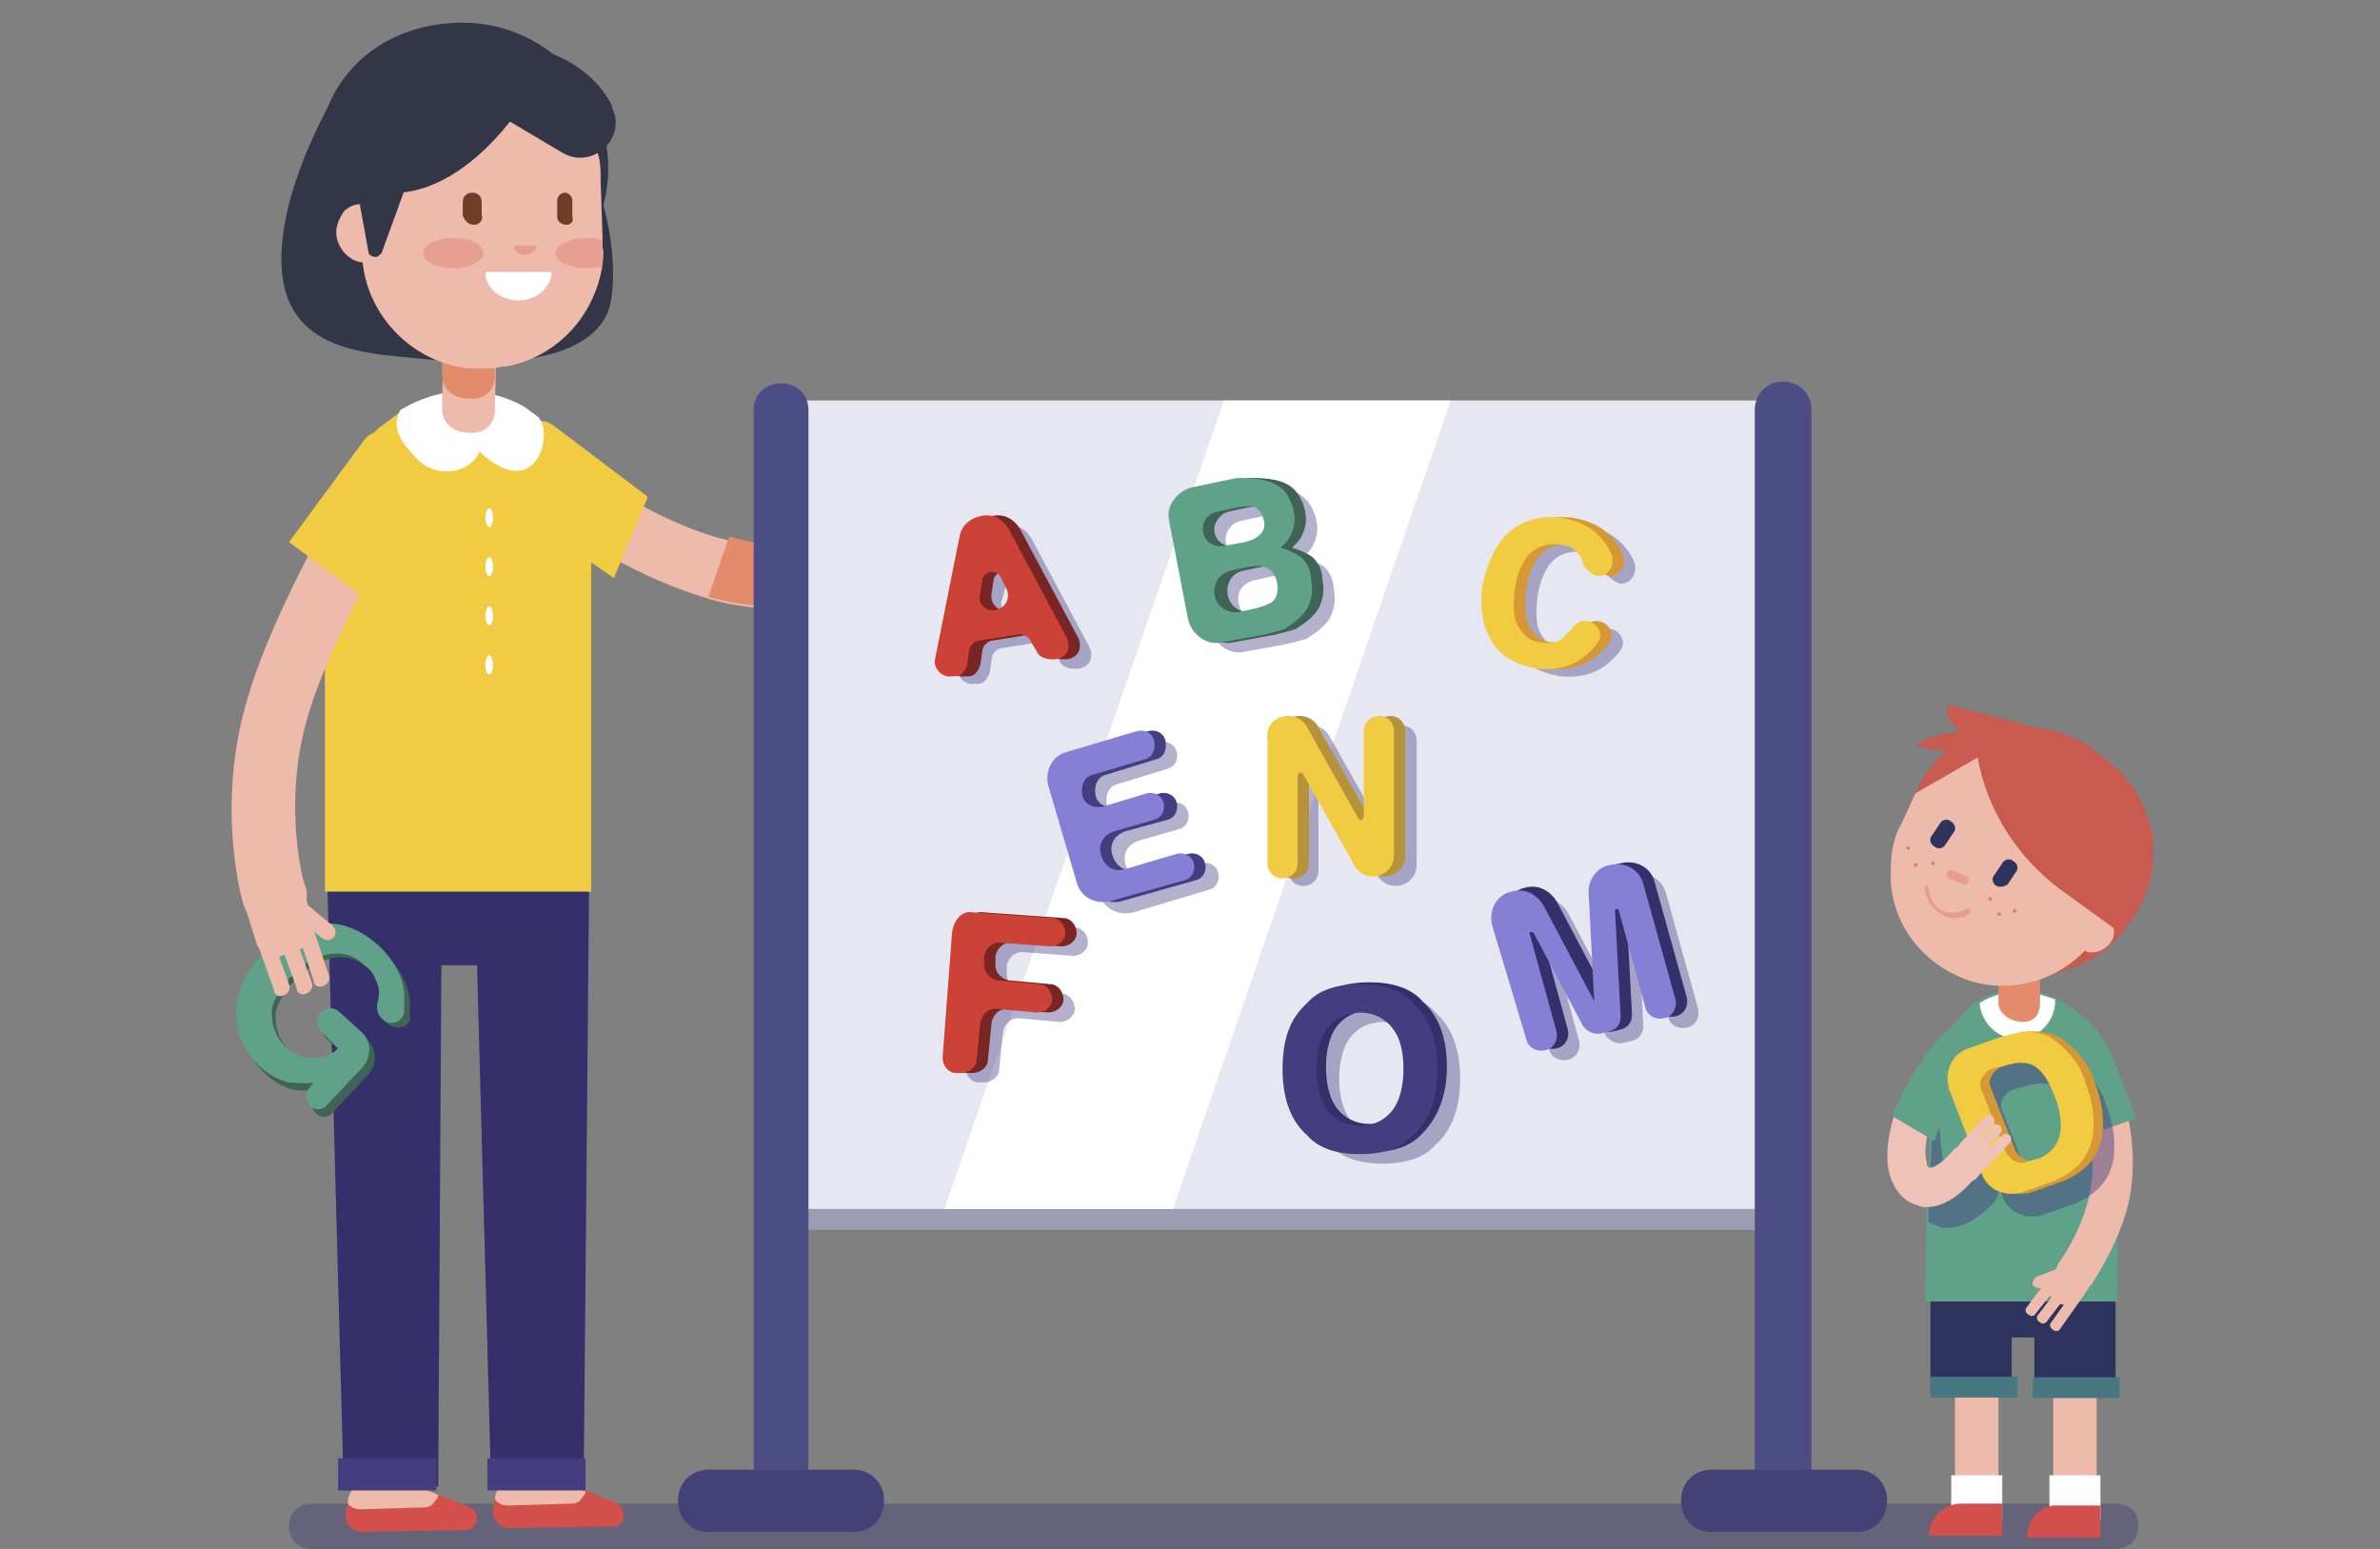 <?xml version="1.0" encoding="utf-8"?>
<!-- Generator: Adobe Illustrator 21.0.0, SVG Export Plug-In . SVG Version: 6.00 Build 0)  -->
<svg version="1.1" id="Слой_1" xmlns="http://www.w3.org/2000/svg" xmlns:xlink="http://www.w3.org/1999/xlink" x="0px" y="0px"
	 width="126px" height="82px" viewBox="0 0 126 82" style="enable-background:new 0 0 126 82;" xml:space="preserve">
<rect x="0" y="0" width="126" height="82" fill="#808080" stroke="none"/>
<style type="text/css">
	.st0{opacity:0.39;fill:#3B386E;}
	.st1{fill:#EDBAAB;}
	.st2{fill:#2E335E;}
	.st3{fill:#60A18A;}
	.st4{opacity:0.47;}
	.st5{fill:#443D7F;}
	.st6{fill:#477882;}
	.st7{fill:#FFFFFF;}
	.st8{fill:#D24F4C;}
	.st9{fill:#E38B6A;}
	.st10{fill:#EFC2B8;}
	.st11{fill:#C85A50;}
	.st12{opacity:0.66;fill:#E38E80;}
	.st13{fill:#E38E80;}
	.st14{opacity:0.7;}
	.st15{fill:#DC6553;}
	.st16{fill:#F1CB42;}
	.st17{fill:#333646;}
	.st18{fill:#D59834;}
	.st19{fill:#352F6C;}
	.st20{fill:#3F6357;}
	.st21{fill:#6C3E23;}
	.st22{opacity:0.6;fill:#E38E80;}
	.st23{fill:#9C9CB2;}
	.st24{fill:#E7E7F2;}
	.st25{opacity:0.4;}
	.st26{fill:#4D4D85;}
	.st27{fill:#444177;}
	.st28{fill:#782523;}
	.st29{fill:#CC4237;}
	.st30{fill:#867FD6;}
	.st31{fill:#B4933B;}
</style>
<g>
	<g>
		<path class="st0" d="M112,79.6H16.5c-0.7,0-1.2,0.5-1.2,1.2v0c0,0.7,0.5,1.2,1.2,1.2H112c0.7,0,1.2-0.5,1.2-1.2v0
			C113.3,80.1,112.7,79.6,112,79.6z"/>
		<g>
			<rect x="103.5" y="67.5" class="st1" width="2.3" height="11.8"/>
			<rect x="108.7" y="67.8" class="st1" width="2.3" height="11.8"/>
			<rect x="107.7" y="68.8" class="st2" width="4.3" height="5"/>
			<rect x="102.2" y="68.8" class="st2" width="4.3" height="5"/>
			<rect x="102.8" y="68.8" class="st2" width="9.1" height="2"/>
			<path class="st3" d="M112.1,57.5v11.4h-10.2l0.1-4.1l0-1l0.1-2l0.1-1.8l0-0.6l0-1.3c0-1.4,0.5-2.8,1.3-3.9
				c0.1-0.2,0.3-0.3,0.4-0.5c0.2-0.2,0.4-0.4,0.6-0.6c0.1,0,0.1-0.1,0.2-0.1c0.6-0.4,1.4-0.6,2.1-0.6c0.7,0,1.3,0.1,1.9,0.4
				c0.1,0,0.2,0.1,0.2,0.1c0.4,0.2,0.7,0.4,1,0.6c0.1,0.1,0.3,0.2,0.4,0.4c0,0,0.1,0.1,0.2,0.1C111.5,55,112.1,56.2,112.1,57.5z"/>
			<g class="st4">
				<path class="st5" d="M105.6,63.6c-0.8,0.9-1.7,1.4-2.5,1.4c-0.2,0-0.3,0-0.5-0.1c-0.1,0-0.3-0.1-0.5-0.2l0-1l0.1-2l0.1-1.8
					l0-0.6c0.1,0-0.5-0.7-0.3-0.6c0.5,0.2,0.9,0.2,0.7,0.7c-0.1,0.3,0.2,2.5,0.4,3.3c0,0.2,0.1,0.3,0.1,0.3c0.2,0.1,0.8-0.3,1.2-0.8
					c0.3-0.4,0.7-0.4,1.2-0.1C105.9,62.6,105.9,63.2,105.6,63.6z"/>
			</g>
			
				<rect x="107.6" y="73" transform="matrix(-1 -1.224647e-16 1.224647e-16 -1 219.815 147.011)" class="st6" width="4.6" height="1.1"/>
			
				<rect x="102.2" y="72.9" transform="matrix(-1 -1.224647e-16 1.224647e-16 -1 209.013 146.884)" class="st6" width="4.6" height="1.1"/>
			<path class="st7" d="M104.8,53.1c0.1,1.1,1,1.9,2,1.9c1.1,0,2-0.9,2-2c0,0,0-0.1,0-0.1c-0.6-0.2-1.2-0.4-1.9-0.4
				C106.2,52.5,105.4,52.7,104.8,53.1z"/>
			<g>
				<g>
					<path class="st7" d="M106,78.1c0,0.4,0,2.4,0,2.4h-2.7v-2.4H106z"/>
				</g>
				<path class="st8" d="M102.1,81.3h3.9v-1.7h-2.2C102.9,79.6,102.1,80.4,102.1,81.3L102.1,81.3z"/>
			</g>
			<g>
				<g>
					<path class="st7" d="M111.2,78.1c0,0.4,0,2.4,0,2.4h-2.7v-2.4H111.2z"/>
				</g>
				<path class="st8" d="M107.3,81.4h3.9v-1.7h-2.2C108.1,79.6,107.3,80.4,107.3,81.4L107.3,81.4z"/>
			</g>
			<path class="st9" d="M108,50.6v2.5c0,0.6-0.3,1-0.9,1h0c-0.6,0-1.3-0.4-1.3-1v-2.5H108z"/>
			<g>
				<path class="st10" d="M102,63.9c-0.2,0-0.3,0-0.5-0.1c-0.4-0.1-1.2-0.5-1.5-1.8c-0.3-1.4,0.3-2.9,0.3-3.1
					c0.2-0.5,0.7-0.8,1.3-0.6c0.5,0.2,0.8,0.7,0.6,1.2c-0.1,0.3-0.4,1.3-0.2,2c0,0.2,0.1,0.3,0.1,0.3c0.2,0.1,0.8-0.3,1.2-0.8
					c0.3-0.4,0.7-0.4,1.2-0.1c0.4,0.3,0.5,1,0.1,1.4C103.7,63.4,102.8,63.9,102,63.9z"/>
			</g>
			<path class="st3" d="M103.3,57.8c0,0.2-0.9,2.6-0.9,2.6l-2.2-1.3c0,0,1.5-4.2,4.4-5.6C105.5,53,103.3,57.8,103.3,57.8z"/>
			<g>
				<path class="st11" d="M103.9,50.3l-0.6-0.5c-2.7-2.1-3.2-5.9-1.1-8.6l0.2-0.3c2.1-2.7,5.9-3.2,8.6-1.1l0.6,0.5
					c2.7,2.1,3.2,5.9,1.1,8.6l-0.2,0.3C110.4,51.9,106.6,52.4,103.9,50.3z"/>
				<path class="st1" d="M101.4,42c0,0-0.8,1.8-0.9,1.9c-0.3,0.7-0.4,1.4-0.4,2.2c-0.1,2.2,1.1,4.3,3.2,5.4l0.2,0.1
					c2.8,1.4,6.4,0.2,7.8-2.6l0.8-1.6c1.4-2.8,0.1-6.1-2.8-7.5l-0.2-0.1C106.3,38.3,102.8,39.2,101.4,42z"/>
				<path class="st12" d="M103.5,48.6c-0.2,0-0.5,0-0.7-0.2c-0.6-0.3-0.9-1-0.9-1.4c0-0.1,0.1-0.1,0.1-0.1c0,0,0,0,0,0
					c0.1,0,0.1,0.1,0.1,0.1c0,0.4,0.2,0.9,0.7,1.2c0.5,0.2,1,0.1,1.3-0.1c0.1,0,0.1,0,0.2,0c0,0.1,0,0.1,0,0.2
					C104.2,48.5,103.9,48.6,103.5,48.6z"/>
				<circle class="st13" cx="107.1" cy="47.2" r="0"/>
				<path class="st12" d="M103.2,46.5l0.7,0.3c0.1,0.1,0.3,0,0.3-0.1l0,0c0.1-0.1,0-0.3-0.1-0.3l-0.7-0.3c-0.1-0.1-0.3,0-0.3,0.1
					l0,0C103,46.3,103.1,46.5,103.2,46.5z"/>
				<path class="st11" d="M107,42.6l2.4,1.7c1.1,0.8,1.8,2.5,1.1,4l-0.1,2.4c0,0,1.6-0.9,2.6-3.2c1-2.4,0.2-8.4-6.8-8.6L107,42.6z"
					/>
				<path class="st1" d="M109.8,48.8c-0.3,0.5,0,1.2,0.5,1.5l0,0c0.5,0.3,1.2,0,1.5-0.5l0,0c0.3-0.5,0-1.2-0.5-1.5l0,0
					C110.7,48,110.1,48.2,109.8,48.8L109.8,48.8z"/>
				<path class="st2" d="M102.4,44.8L102.4,44.8c-0.2-0.1-0.3-0.4-0.1-0.6l0.4-0.6c0.1-0.2,0.4-0.3,0.6-0.1l0,0
					c0.2,0.1,0.3,0.4,0.1,0.6l-0.4,0.6C102.9,44.9,102.6,45,102.4,44.8z"/>
				<path class="st2" d="M105.7,46.9L105.7,46.9c-0.2-0.1-0.3-0.4-0.1-0.6l0.4-0.6c0.1-0.2,0.4-0.3,0.6-0.1l0,0
					c0.2,0.1,0.3,0.4,0.1,0.6l-0.4,0.6C106.2,46.9,105.9,47,105.7,46.9z"/>
				<g class="st14">
					
						<ellipse transform="matrix(0.933 -0.359 0.359 0.933 -10.335 41.256)" class="st15" cx="105.9" cy="48.4" rx="0.1" ry="0.1"/>
					
						<ellipse transform="matrix(0.933 -0.359 0.359 0.933 -10.192 41.559)" class="st15" cx="106.7" cy="48.2" rx="0.1" ry="0.1"/>
					
						<ellipse transform="matrix(0.933 -0.359 0.359 0.933 -10.063 41.018)" class="st15" cx="105.4" cy="47.6" rx="0.1" ry="0.1"/>
				</g>
				<g class="st14">
					
						<ellipse transform="matrix(0.968 -0.252 0.252 0.968 -8.269 27.014)" class="st15" cx="101.4" cy="45.8" rx="0.1" ry="0.1"/>
					
						<ellipse transform="matrix(0.968 -0.252 0.252 0.968 -8.206 27.239)" class="st15" cx="102.3" cy="45.7" rx="0.1" ry="0.1"/>
					
						<ellipse transform="matrix(0.968 -0.252 0.252 0.968 -8.055 26.884)" class="st15" cx="101" cy="44.9" rx="0.1" ry="0.1"/>
				</g>
			</g>
			<path class="st11" d="M104.7,40.1L104.7,40.1c0.5,2.8,2.1,5.3,4.4,7l2.9,2.1c0,0,1.3-2.9,0-6.3C111.3,41.1,109.5,37.2,104.7,40.1
				z"/>
			<path class="st11" d="M108.9,38.8l-5.8-1.5c0,0-0.3,1.1,1.4,1.8C106.2,39.7,108.9,38.8,108.9,38.8z"/>
			<path class="st11" d="M104.7,40.1l-3.3,1.9c0,0,1-2.6,3.4-3.1c2.4-0.5,3.6-0.2,3.6-0.2L104.7,40.1z"/>
			<path class="st11" d="M105,40.1l-3.6-0.6c0,0,0.8-0.9,3.5-0.8"/>
			<g>
				<g>
					<path class="st1" d="M108.9,67.1l-0.3,0.4c-0.3,0.4-0.2,1.1,0.2,1.4l0,0c0.4,0.3,1.1,0.2,1.4-0.2l0.3-0.4
						c0.3-0.4,0.2-1.1-0.2-1.4l0,0C109.9,66.5,109.2,66.6,108.9,67.1z"/>
					<path class="st1" d="M109.8,68.3l-1.2,1.7c-0.1,0.1-0.1,0.3,0.1,0.4l0,0c0.1,0.1,0.3,0.1,0.4-0.1l1.2-1.7
						c0.1-0.1,0.1-0.3-0.1-0.4l0,0C110.1,68.1,109.9,68.2,109.8,68.3z"/>
					<path class="st1" d="M108.9,68.3l-1,1.3c-0.1,0.1-0.1,0.3,0.1,0.4l0,0c0.1,0.1,0.3,0.1,0.4-0.1l1-1.3c0.1-0.1,0.1-0.3-0.1-0.4
						l0,0C109.1,68.2,109,68.2,108.9,68.3z"/>
					<path class="st1" d="M108.5,67.6l-1.2,1.6c-0.1,0.1-0.1,0.3,0.1,0.4l0,0c0.1,0.1,0.3,0.1,0.4-0.1L109,68
						c0.1-0.1,0.1-0.3-0.1-0.4v0C108.8,67.5,108.6,67.5,108.5,67.6z"/>
					<path class="st1" d="M109.6,66.9l-1.8,0.7c-0.1,0.1-0.2,0.2-0.2,0.4l0,0c0.1,0.1,0.2,0.2,0.4,0.2l1.8-0.7
						c0.1-0.1,0.2-0.2,0.2-0.4l0,0C109.9,66.9,109.7,66.9,109.6,66.9z"/>
				</g>
				<path class="st1" d="M109.9,68.4c-0.2,0-0.4-0.1-0.6-0.2c-0.5-0.3-0.6-1-0.2-1.5c0,0,1.3-1.8,1.6-3.9c0.4-2.7-0.7-5.2-0.7-5.2
					c-0.2-0.5,0-1.1,0.5-1.4c0.5-0.2,1.1,0,1.4,0.5c0.1,0.1,1.4,3.1,0.9,6.4c-0.4,2.5-2,4.7-2,4.8C110.6,68.2,110.2,68.4,109.9,68.4
					z"/>
				<path class="st3" d="M113.1,59.2l-2.9,1l-1-2.8c-0.3-0.8,0.2-1.7,0.9-1.9l0,0c0.8-0.3,0.3-2.3,1.9,0.9L113.1,59.2z"/>
			</g>
			<g>
				<g>
					<path class="st1" d="M46.7,28.4l1.7-0.6c0.5-0.2,1.1,0.1,1.3,0.7l0.4,1.1c0.2,0.6-0.1,1.2-0.6,1.4l-1.7,0.6
						c-0.5,0.2-1.1-0.1-1.3-0.7L46,29.8C45.8,29.2,46.1,28.6,46.7,28.4z"/>
					<path class="st1" d="M48.5,30.3l3-1.1c0.2-0.1,0.5,0,0.5,0.3l0,0c0.1,0.2,0,0.5-0.3,0.6l-3,1.1c-0.2,0.1-0.5,0-0.5-0.3v0
						C48.2,30.7,48.3,30.4,48.5,30.3z"/>
					<path class="st1" d="M49.1,28.8l2.4-0.9c0.2-0.1,0.5,0,0.5,0.3l0,0c0.1,0.2,0,0.5-0.3,0.6l-2.4,0.9c-0.2,0.1-0.5,0-0.5-0.3l0,0
						C48.7,29.1,48.8,28.9,49.1,28.8z"/>
					<path class="st1" d="M48.2,27.9l2.9-1.1c0.2-0.1,0.5,0,0.5,0.3l0,0c0.1,0.2,0,0.5-0.3,0.6l-2.9,1.1c-0.2,0.1-0.5,0-0.5-0.3l0,0
						C47.9,28.3,48,28,48.2,27.9z"/>
					<path class="st1" d="M46.6,29.2l2-2.5c0.2-0.2,0.4-0.2,0.6-0.1l0,0c0.2,0.2,0.2,0.5,0,0.6l-2,2.5c-0.2,0.2-0.4,0.2-0.6,0.1l0,0
						C46.5,29.7,46.5,29.4,46.6,29.2z"/>
				</g>
				<g>
					<path class="st1" d="M47.5,31.6c-0.1,0-2.2,0.7-5.1,0.7c-0.3,0-0.7,0-1,0c-1.2-0.1-2.5-0.2-3.9-0.6c-0.2-0.1-0.4-0.1-0.6-0.2
						c-4.7-1.5-9-4.9-9.2-5c-0.7-0.6-0.8-1.6-0.3-2.3c0.6-0.7,1.6-0.8,2.3-0.3c0,0,1,0.8,2.5,1.8c1.5,1,3.6,2.1,5.6,2.7
						c0.2,0.1,0.5,0.1,0.7,0.2c0.9,0.2,1.9,0.4,2.7,0.4c2.9,0.2,5.2-0.5,5.2-0.5c0.9-0.3,1.8,0.2,2.1,1.1
						C48.9,30.4,48.4,31.3,47.5,31.6z"/>
				</g>
				<path class="st16" d="M32.5,30.6l1.8-4.3l-4.9-3.7c-1-0.8-1.3,0.1-2.1,1.2v0c-0.8,1.1-0.6,2.7,0.4,3.5L32.5,30.6z"/>
				<path class="st9" d="M41.4,28.9v3.3c-1.2-0.1-2.5-0.2-3.9-0.6l1.1-3.2C39.6,28.7,40.5,28.8,41.4,28.9z"/>
			</g>
			<path class="st17" d="M18.2,4.2c0,0-3.4,5.3-3.3,9.7c0.1,4.8,4.6,4.8,7.5,5.1c2.9,0.3,8.3,0.5,9.7-2.3
				C33.5,13.9,31.2-0.8,18.2,4.2z"/>
			<polygon class="st1" points="21.8,79.2 19.1,79.2 18.3,52.2 23.3,52.4 			"/>
			<g>
				<g>
					<g class="st4">
						<path class="st5" d="M108.2,55.8c0.6,0,1.2,0.1,1.7,0.5c0.4,0.3,0.7,0.6,1,1c0.3,0.4,0.5,0.8,0.6,1.2c0.4,1,0.5,1.9,0.4,2.8
							c-0.2,1.2-0.9,1.9-2,2.4l-1.7,0.6c-0.9,0.3-1.9-0.1-2.2-1l-1.7-4.4c-0.3-0.9,0.1-1.9,1-2.2l1.7-0.6
							C107.4,55.9,107.8,55.8,108.2,55.8z M106,58.8l1.3,3.3c0.2,0.4,0.7,0.7,1.1,0.5l0.7-0.2c0.7-0.3,1.1-0.9,1.1-1.7
							c0-0.5-0.1-1-0.3-1.5c-0.3-0.8-0.6-1.3-1-1.6c-0.4-0.3-1-0.3-1.7-0.1l-0.7,0.2C106.1,57.9,105.8,58.4,106,58.8z"/>
					</g>
					<g>
						<path class="st18" d="M107.6,54.6c0.6,0,1.2,0.1,1.7,0.5c0.4,0.3,0.7,0.6,1,1c0.3,0.4,0.5,0.8,0.6,1.2c0.4,1,0.5,1.9,0.4,2.8
							c-0.2,1.2-0.9,1.9-2,2.4l-1.7,0.6c-0.9,0.3-1.9-0.1-2.2-1l-1.7-4.4c-0.3-0.9,0.1-1.9,1-2.2l1.7-0.6
							C106.8,54.7,107.2,54.6,107.6,54.6z M105.4,57.6l1.3,3.3c0.2,0.4,0.7,0.7,1.1,0.5l0.7-0.2c0.7-0.3,1.1-0.9,1.1-1.7
							c0-0.5-0.1-1-0.3-1.5c-0.3-0.8-0.6-1.3-1-1.6c-0.4-0.3-1-0.3-1.7-0.1l-0.7,0.2C105.5,56.7,105.2,57.2,105.4,57.6z"/>
					</g>
					<g>
						<path class="st16" d="M107.1,54.6c0.6,0,1.2,0.1,1.7,0.5c0.4,0.3,0.7,0.6,1,1c0.3,0.4,0.5,0.8,0.6,1.2c0.4,1,0.5,1.9,0.4,2.8
							c-0.2,1.2-0.9,1.9-2,2.4l-1.7,0.6c-0.9,0.3-1.9-0.1-2.2-1l-1.7-4.4c-0.3-0.9,0.1-1.9,1-2.2l1.7-0.6
							C106.3,54.8,106.7,54.7,107.1,54.6z M104.9,57.7l1.3,3.3c0.2,0.4,0.7,0.7,1.1,0.5l0.7-0.2c0.7-0.3,1.1-0.9,1.1-1.7
							c0-0.5-0.1-1-0.3-1.5c-0.3-0.8-0.6-1.3-1-1.6c-0.4-0.3-1-0.3-1.7-0.1l-0.7,0.2C105,56.8,104.7,57.3,104.9,57.7z"/>
					</g>
				</g>
				<g>
					<path class="st10" d="M104.7,62.3l0.7-0.8c0.2-0.2,0.2-0.6,0-0.8l-0.5-0.4c-0.2-0.2-0.6-0.2-0.9,0l-0.7,0.8
						c-0.2,0.2-0.2,0.6,0,0.8l0.5,0.4C104.1,62.6,104.5,62.6,104.7,62.3z"/>
					<path class="st10" d="M104.2,60.9l1.3-1.4c0.1-0.1,0.1-0.3,0-0.4l0,0c-0.1-0.1-0.3-0.1-0.4,0l-1.3,1.4c-0.1,0.1-0.1,0.3,0,0.4
						l0,0C103.9,61,104.1,61,104.2,60.9z"/>
					<path class="st10" d="M104.9,61.1l1-1.1c0.1-0.1,0.1-0.3,0-0.4l0,0c-0.1-0.1-0.3-0.1-0.4,0l-1,1.1c-0.1,0.1-0.1,0.3,0,0.4l0,0
						C104.7,61.2,104.8,61.2,104.9,61.1z"/>
					<path class="st10" d="M105.2,61.8l1.2-1.3c0.1-0.1,0.1-0.3,0-0.4l0,0c-0.1-0.1-0.3-0.1-0.4,0l-1.2,1.3c-0.1,0.1-0.1,0.3,0,0.4
						l0,0C104.9,61.9,105.1,61.9,105.2,61.8z"/>
				</g>
			</g>
			<polygon class="st1" points="29.6,79 26.9,79 26.1,52 31.1,52.2 			"/>
			<g>
				<path class="st1" d="M27.6,77.9c-0.7,0.1-1.3,0.7-1.4,1.4l0.2,0.6c-0.1,0.6,0.6,0.6,1.2,0.6l3.8-0.4c0.6,0,0.5-0.7,0-1L28.4,78
					C28.2,77.9,27.9,77.9,27.6,77.9L27.6,77.9z"/>
				<path class="st8" d="M32.5,80.8L27,80.9c-0.6,0-1-0.5-0.9-1.1l0.1-0.4c0.2,0.2,0.4,0.3,0.7,0.3l3.3-0.1c0.3,0,0.5-0.1,0.6-0.3
					c0.1-0.1,0.2-0.2,0.2-0.4l1.7,0.7C33.2,80,33.1,80.8,32.5,80.8z"/>
			</g>
			<g>
				<path class="st1" d="M19.8,78.1c-0.7,0.1-1.3,0.7-1.4,1.4l0.2,0.6c-0.1,0.6,0.6,0.6,1.2,0.6l3.8-0.4c0.6,0,0.5-0.7,0-1l-2.9-1.2
					C20.4,78.1,20.1,78.1,19.8,78.1L19.8,78.1z"/>
				<path class="st8" d="M24.7,81l-5.5,0.1c-0.6,0-1-0.5-0.9-1.1l0.1-0.4c0.2,0.2,0.4,0.3,0.7,0.3l3.3-0.1c0.3,0,0.5-0.1,0.6-0.3
					c0.1-0.1,0.2-0.2,0.2-0.4l1.7,0.7C25.5,80.1,25.3,80.9,24.7,81z"/>
			</g>
			<g>
				<polygon class="st19" points="23.2,78.7 18.2,78.9 17.3,45.7 23.4,45.7 				"/>
				<polygon class="st19" points="30.9,78.5 26,78.6 25.1,45.4 31.2,45.4 				"/>
				<rect x="17.6" y="44.6" class="st19" width="13" height="6.5"/>
				<rect x="17.9" y="77.2" class="st5" width="5.2" height="1.7"/>
				<rect x="25.8" y="77.2" class="st5" width="5.2" height="1.7"/>
			</g>
			<g>
				<g>
					<path class="st20" d="M20.4,54.1c-0.2-0.2-0.3-0.5-0.2-0.9c0.1-0.4,0.1-0.7-0.1-1.1c-0.1-0.3-0.3-0.6-0.6-0.8
						c-0.5-0.5-1.1-0.7-1.8-0.6c-0.7,0.1-1.4,0.5-2.1,1.2c-0.7,0.8-1.1,1.5-1,2.1c0,0.6,0.3,1.2,0.7,1.6c0.4,0.4,0.9,0.6,1.4,0.6
						c0.5,0,1-0.1,1.4-0.5L17.3,55c-0.3-0.3-0.3-0.7,0-1l0,0c0.3-0.3,0.7-0.3,1,0l1.1,1c0.6,0.5,0.6,1.4,0,2l-1.8,1.9
						c-0.2,0.3-0.7,0.3-0.9,0l0,0c-0.2-0.2-0.3-0.6-0.1-0.8l0.3-0.4c-0.5,0.1-1,0-1.3,0c-0.5-0.1-1.1-0.4-1.6-0.9
						c-0.8-0.8-1.2-1.7-1.2-2.8c0-1.1,0.5-2.1,1.4-3.1c1-1,2-1.5,3.1-1.6c1.1-0.1,2.1,0.3,3.1,1.2c0.8,0.8,1.2,1.6,1.3,2.4
						c0,0.4,0,0.7,0,1C21.7,54.4,20.9,54.6,20.4,54.1L20.4,54.1z"/>
				</g>
				<g>
					<path class="st3" d="M20.2,53.9c-0.2-0.2-0.3-0.5-0.2-0.9c0.1-0.4,0.1-0.7-0.1-1.1c-0.1-0.3-0.3-0.6-0.6-0.8
						c-0.5-0.5-1.1-0.7-1.8-0.6c-0.7,0.1-1.4,0.5-2.1,1.2c-0.7,0.8-1.1,1.5-1,2.1c0,0.6,0.3,1.2,0.7,1.6c0.4,0.4,0.9,0.6,1.4,0.6
						c0.5,0,1-0.1,1.4-0.5l-0.9-0.9c-0.3-0.3-0.3-0.7,0-1l0,0c0.3-0.3,0.7-0.3,1,0l1.1,1c0.6,0.5,0.6,1.4,0,2l-1.8,1.9
						c-0.2,0.3-0.7,0.3-0.9,0l0,0c-0.2-0.2-0.3-0.6-0.1-0.8l0.3-0.4c-0.5,0.1-1,0-1.3,0c-0.5-0.1-1.1-0.4-1.6-0.9
						c-0.8-0.8-1.2-1.7-1.2-2.8c0-1.1,0.5-2.1,1.4-3.1c1-1,2-1.5,3.1-1.6c1.1-0.1,2.1,0.3,3.1,1.2c0.8,0.8,1.2,1.6,1.3,2.4
						c0,0.4,0,0.7,0,1C21.4,54.1,20.6,54.4,20.2,53.9L20.2,53.9z"/>
				</g>
			</g>
			<g>
				<g>
					<path class="st16" d="M18.1,27.2l0,0.9l-0.9,2.8l0,16.3h14.1l0-17.8l-0.4-0.7l0.2-1.4c0-0.6-0.1-1.2-0.3-1.8
						c-0.4-1.4-1.3-2.6-2.4-3.4c-0.2-0.2-0.5-0.3-0.7-0.5l0,0c-0.9-0.5-2-0.8-3.1-0.8c-1.2,0-2.4,0.4-3.4,1v0
						c-0.4,0.3-0.8,0.6-1.2,0.9C18.8,23.8,18.1,25.4,18.1,27.2z"/>
					<path class="st7" d="M25.4,23.9L25.4,23.9l0.2,0.2c2.9,2.5,3.8-1.4,2.8-2.1l-0.7-0.5l0,0c-0.9-0.5-2-0.8-3.1-0.8
						c-1.2,0-2.4,0.4-3.4,1v0c0,0,0,0,0,0c-0.5,0.9,0,1.7,0.8,2.5C22.9,25.3,24.8,25.2,25.4,23.9z"/>
				</g>
				<ellipse class="st7" cx="25.9" cy="27.4" rx="0.2" ry="0.5"/>
				<ellipse class="st7" cx="25.9" cy="30" rx="0.2" ry="0.5"/>
				<ellipse class="st7" cx="25.9" cy="32.6" rx="0.2" ry="0.5"/>
				<ellipse class="st7" cx="25.9" cy="35.2" rx="0.2" ry="0.5"/>
			</g>
			<g>
				<path class="st1" d="M26.3,17.4l-0.1,4.3c0,0.8-0.6,1.3-1.4,1.2l0,0c-0.8,0-1.4-0.5-1.4-1.3l0.1-4L26.3,17.4z"/>
			</g>
			<g>
				<path class="st9" d="M26.3,15.6l-0.1,4.3c0,0.8-0.6,1.3-1.4,1.2l0,0c-0.8,0-1.4-0.5-1.4-1.3l0.1-4L26.3,15.6z"/>
			</g>
			<g>
				<path class="st17" d="M16.8,8.9c0,4.3,3.5,7.7,7.7,7.7c4.3,0,7.7-3.5,7.7-7.7c0-4.3-3.5-7.7-7.7-7.7C20.2,1.2,16.7,4.1,16.8,8.9
					z"/>
				<g>
					<path class="st1" d="M22.1,11.2c0,0.2,0,0.3-0.1,0.5c-0.1,0.2-0.2,0.4-0.3,0.5c-0.2,0.3-0.6,0.4-1,0.4l-1.4,0l-0.1-2.8l1.4,0
						c0.6,0,1.1,0.3,1.3,0.9C22,10.9,22.1,11,22.1,11.2z"/>
					<path class="st1" d="M19.2,9.9L19.2,9.9l0,0.3l0,0.3l0,0.3v0l0,1.9l0,0.5l0,0.2l0,0c0,0.1,0,0.2,0,0.3c0,0.1,0,0.1,0,0.2
						c0.3,2.9,2.7,5.3,5.6,5.6c0.3,0,0.6,0,0.9,0c0.3,0,0.6,0,0.9-0.1c0.1,0,0.2,0,0.2,0c2.7-0.5,4.7-2.7,5.1-5.4
						c0-0.3,0.1-0.6,0-0.9l0-0.5l-0.1-3c0-0.5,0-0.9-0.1-1.3c-0.1-0.3-0.2-0.7-0.3-1c-0.3-0.8-0.8-1.5-1.4-2.1
						c-1.2-1.1-2.8-1.8-4.6-1.8C24.2,3.6,23,4,22,4.7c-0.1,0.1-0.3,0.2-0.4,0.3c-0.7,0.6-1.3,1.3-1.7,2.1c0,0,0,0,0,0
						c-0.1,0.2-0.2,0.4-0.3,0.6c0,0,0,0.1,0,0.1C19.4,8.5,19.2,9.2,19.2,9.9z"/>
					<path class="st7" d="M29.2,14.4c0,0.8-0.8,1.5-1.7,1.5c-1,0-1.8-0.6-1.8-1.5L29.2,14.4z"/>
					<g>
						<path class="st21" d="M25.1,11.9L25.1,11.9c-0.3,0-0.5-0.2-0.6-0.5l0-0.7c0-0.3,0.2-0.5,0.5-0.5l0,0c0.3,0,0.5,0.2,0.5,0.5
							l0,0.7C25.6,11.6,25.4,11.9,25.1,11.9z"/>
					</g>
					<g>
						<path class="st21" d="M30,11.9L30,11.9c-0.3,0-0.5-0.2-0.5-0.4l0-0.9c0-0.2,0.2-0.4,0.4-0.4l0,0c0.2,0,0.4,0.2,0.4,0.4l0,0.9
							C30.4,11.7,30.2,11.9,30,11.9z"/>
					</g>
					<path class="st12" d="M27.8,13.5L27.8,13.5c-0.3,0-0.6-0.2-0.6-0.5l1.2,0C28.4,13.3,28.1,13.5,27.8,13.5z"/>
					<path class="st1" d="M19.9,13.9l-0.5,0c0,0-0.1,0-0.1,0c-0.8,0-1.5-0.8-1.5-1.6c0-0.4,0.2-0.8,0.4-1.1c0.3-0.3,0.6-0.4,1-0.4
						c0,0,0.1,0,0.1,0l0.5,0L19.9,13.9z"/>
					<path class="st1" d="M19.9,13.2l-0.4,0c0,0-0.1,0-0.1,0c-0.6,0-1.2-0.6-1.2-1.2c0-0.3,0.1-0.6,0.3-0.9c0.2-0.2,0.5-0.3,0.8-0.3
						c0,0,0.1,0,0.1,0l0.4,0L19.9,13.2z"/>
				</g>
				<path class="st17" d="M26.8,6.3c0.1,0.1,1.5,0.9,3,1.8c1.6,0.9,3.4-0.8,2.6-2.4c0,0,0,0,0-0.1c-1.2-2.4-4-3.3-6-3.3
					c-2-0.1-4,2.1-4,2.1L26.8,6.3z"/>
				<path class="st17" d="M27.6,5.6c0,0-2.7,4.3-6.4,4.6c-3.7,0.2-0.1-6.3-0.1-6.3l2.2-0.1L27.6,5.6z"/>
				<ellipse class="st22" cx="24" cy="13.4" rx="1.6" ry="0.8"/>
				<path class="st22" d="M29.4,13.4c0,0.4,0.7,0.8,1.6,0.8c0.3,0,0.6,0,0.9-0.1c0-0.3,0.1-0.6,0-0.9l0-0.5
					c-0.3-0.1-0.6-0.1-0.9-0.1C30.2,12.6,29.4,13,29.4,13.4z"/>
			</g>
			<g>
				<g>
					<path class="st1" d="M16,47l0.6,1.8c0.2,0.5-0.1,1.2-0.6,1.4l-1.1,0.4c-0.5,0.2-1.1-0.1-1.3-0.6L13,48.1
						c-0.2-0.5,0.1-1.2,0.6-1.4l1.1-0.4C15.2,46.2,15.8,46.5,16,47z"/>
					<path class="st1" d="M14.2,49l1.1,3.1c0.1,0.2,0,0.5-0.3,0.6l0,0c-0.2,0.1-0.5,0-0.5-0.3l-1.1-3.1c-0.1-0.2,0-0.5,0.3-0.6l0,0
						C13.9,48.6,14.1,48.7,14.2,49z"/>
					<path class="st1" d="M15.6,49.5l0.9,2.5c0.1,0.2,0,0.5-0.3,0.6l0,0c-0.2,0.1-0.5,0-0.5-0.3l-0.9-2.5c-0.1-0.2,0-0.5,0.3-0.6
						l0,0C15.3,49.2,15.6,49.3,15.6,49.5z"/>
					<path class="st1" d="M16.4,48.6l1,3c0.1,0.2,0,0.5-0.3,0.6l0,0c-0.2,0.1-0.5,0-0.5-0.3l-1-3c-0.1-0.2,0-0.5,0.3-0.6l0,0
						C16.1,48.2,16.4,48.4,16.4,48.6z"/>
					<path class="st1" d="M15.2,47l2.4,2c0.2,0.2,0.2,0.4,0.1,0.6l0,0c-0.2,0.2-0.4,0.2-0.6,0.1l-2.4-2c-0.2-0.2-0.2-0.4-0.1-0.6v0
						C14.8,46.9,15,46.9,15.2,47z"/>
				</g>
				<path class="st1" d="M14.5,49.1c-0.7,0-1.4-0.5-1.6-1.2c-0.1-0.2-1.5-5.3,0.2-10.9c1.4-4.9,5.4-11.5,5.5-11.8
					c0.5-0.8,1.5-1,2.3-0.6c0.8,0.5,1,1.5,0.6,2.3c0,0.1-3.9,6.6-5.2,11c-1.4,4.7-0.2,9.1-0.1,9.1c0.2,0.9-0.3,1.8-1.1,2
					C14.8,49.1,14.7,49.1,14.5,49.1z"/>
				<path class="st16" d="M15.3,28.7l3.8,2.8l2.8-3.9c0.8-1.1,0.6-2.6-0.5-3.4h0c-1.1-0.8-1.4-1.9-2.2-0.8L15.3,28.7z"/>
			</g>
			<g>
				<rect x="42" y="22.3" class="st23" width="52.1" height="42.8"/>
				<rect x="42" y="21.2" class="st24" width="52.1" height="42.8"/>
				<polygon class="st7" points="76.8,21.2 62.1,64 50,64 64.8,21.2 				"/>
				<g class="st25">
					<path class="st5" d="M53.2,27.8L53.2,27.8c0.6-0.1,1.1,0.2,1.4,0.7l3.1,5.8c0.2,0.5,0,1-0.6,1.1l-0.2,0c-0.3,0-0.7-0.1-0.8-0.4
						l-0.3-0.6c-0.1-0.3-0.5-0.5-0.8-0.4l-1.9,0.3c-0.3,0-0.6,0.3-0.6,0.6l-0.1,0.7c-0.1,0.3-0.3,0.6-0.6,0.6l-0.2,0
						c-0.5,0.1-1-0.4-0.9-0.9l1.3-6.5C52.2,28.3,52.6,27.9,53.2,27.8z M53.9,32.8L53.9,32.8c0.5-0.1,0.8-0.6,0.6-1.1l-0.3-0.6
						c-0.2-0.5-0.9-0.4-1,0.1L53,31.9C53,32.4,53.4,32.9,53.9,32.8z"/>
				</g>
				<g class="st25">
					<path class="st5" d="M69.1,26.4c0.3,0.3,0.5,0.7,0.6,1.2c0.1,0.5,0,0.9-0.2,1.3c-0.1,0.2-0.3,0.4-0.5,0.6
						c0.4,0.1,0.8,0.3,1.1,0.5c0.3,0.3,0.5,0.7,0.5,1.1c0.1,0.5,0.1,0.9-0.1,1.4c-0.1,0.3-0.3,0.5-0.5,0.7c-0.2,0.2-0.5,0.4-0.8,0.6
						c-0.3,0.1-0.7,0.2-1.1,0.3l-2.2,0.4c-0.8,0.2-1.6-0.4-1.8-1.2l-1-5.2c-0.2-0.8,0.4-1.6,1.2-1.8l2.4-0.5
						C67.8,25.7,68.6,25.9,69.1,26.4z M64.9,28.7L64.9,28.7c0.1,0.5,0.6,0.8,1.1,0.7l1.1-0.2c0.4-0.1,0.6-0.2,0.8-0.4
						c0.2-0.2,0.3-0.4,0.2-0.8c-0.1-0.4-0.3-0.6-0.6-0.7c-0.3,0-0.6,0-1,0.1l-0.9,0.2C65.2,27.7,64.8,28.2,64.9,28.7z M65.6,32
						L65.6,32c0.1,0.6,0.7,1,1.3,0.9l0.9-0.2c0.4-0.1,0.6-0.2,0.8-0.3c0.3-0.2,0.4-0.6,0.3-1.1c-0.1-0.4-0.3-0.7-0.7-0.8
						c-0.2-0.1-0.5,0-0.8,0l-0.9,0.2C65.8,30.8,65.4,31.4,65.6,32z"/>
				</g>
				<g class="st25">
					<path class="st5" d="M81.3,28.4c0.7-0.5,1.5-0.7,2.5-0.6c1.3,0.2,2.1,0.8,2.6,1.7c0.3,0.5,0.2,1-0.2,1.3
						c-0.2,0.1-0.4,0.1-0.4,0.1c-0.4-0.1-0.7-0.4-0.8-0.7c0-0.1-0.1-0.2-0.1-0.3c-0.2-0.3-0.4-0.5-0.8-0.6c-0.6-0.2-1.4-0.1-1.9,0.4
						c-0.4,0.4-0.7,1.1-0.8,1.9c-0.1,0.9-0.1,1.5,0.2,2c0.3,0.5,0.7,0.8,1.2,0.8c0.5,0.1,1,0,1.3-0.4c0.1-0.1,0.2-0.2,0.3-0.3
						c0.2-0.3,0.5-0.5,0.9-0.4h0c0.5,0.1,0.8,0.7,0.5,1.1c-0.2,0.3-0.5,0.6-0.9,0.9c-0.6,0.4-1.4,0.6-2.3,0.5
						c-1.1-0.2-1.9-0.6-2.4-1.4c-0.5-0.8-0.7-1.8-0.5-3.1C80,30,80.5,29.1,81.3,28.4z"/>
				</g>
				<g class="st25">
					<path class="st5" d="M61.8,40.7l-2.6,0.8c-0.5,0.1-0.7,0.6-0.6,1.1v0c0.1,0.5,0.6,0.7,1.1,0.6l2.3-0.7c0.4-0.1,0.8,0.1,0.9,0.5
						l0,0c0.1,0.4-0.1,0.8-0.5,0.9l-2.1,0.6c-0.6,0.2-0.9,0.7-0.7,1.3l0,0c0.2,0.6,0.7,0.9,1.3,0.7l2.7-0.8c0.4-0.1,0.8,0.1,0.9,0.5
						l0,0c0.1,0.4-0.1,0.8-0.5,0.9L60,48.3c-0.8,0.2-1.6-0.2-1.8-1l-1.5-5.1c-0.2-0.8,0.2-1.6,1-1.8l3.7-1.1
						c0.4-0.1,0.8,0.1,0.9,0.5l0,0C62.4,40.2,62.2,40.6,61.8,40.7z"/>
				</g>
				<g class="st25">
					<path class="st5" d="M52.7,48.8l4.2,0.3c0.4,0,0.7,0.4,0.7,0.8l0,0c0,0.4-0.4,0.7-0.8,0.7l-2.7-0.2c-0.4,0-0.7,0.3-0.8,0.7
						l0,0.5c0,0.4,0.3,0.7,0.7,0.8l2.2,0.2c0.4,0,0.7,0.4,0.7,0.8l0,0c0,0.4-0.4,0.7-0.8,0.7l-2.2-0.2c-0.4,0-0.7,0.3-0.8,0.7
						l-0.2,2c0,0.4-0.4,0.7-0.8,0.7l-0.3,0c-0.4,0-0.7-0.4-0.7-0.8l0.5-6.6C51.7,49.1,52.2,48.7,52.7,48.8z"/>
				</g>
				<g class="st25">
					<path class="st5" d="M76,60.6c-0.6,0.7-1.6,1-2.8,1c-1.2,0-2.2-0.3-2.8-1c-0.9-0.8-1.3-2-1.3-3.5c0-1.6,0.4-2.7,1.3-3.5
						c0.6-0.7,1.6-1,2.8-1c1.2,0,2.2,0.3,2.8,1c0.9,0.8,1.3,2,1.3,3.5C77.3,58.6,76.9,59.8,76,60.6z M74.9,59.3
						c0.4-0.5,0.6-1.3,0.6-2.2c0-1-0.2-1.7-0.6-2.2c-0.4-0.5-1-0.8-1.7-0.8c-0.7,0-1.3,0.3-1.7,0.8c-0.4,0.5-0.6,1.3-0.6,2.2
						s0.2,1.7,0.6,2.2c0.4,0.5,1,0.8,1.7,0.8C73.9,60.1,74.5,59.8,74.9,59.3z"/>
				</g>
				<g class="st25">
					<path class="st5" d="M86.4,46.3L86.4,46.3c0.8-0.2,1.6,0.2,1.8,1l1.7,6.1c0.1,0.4-0.1,0.9-0.6,1h0c-0.4,0.1-0.9-0.1-1-0.6
						c0,0-0.9-3.3-1.4-5.1c0-0.1-0.2-0.1-0.2,0l0.3,5.6c0,0.4-0.2,0.7-0.6,0.8l-0.4,0.1c-0.4,0.1-0.8-0.1-1-0.4l-2.6-4.9
						c-0.1-0.1-0.3-0.1-0.2,0.1c0.5,1.8,1.4,5.1,1.4,5.1c0.1,0.4-0.1,0.9-0.6,1l0,0c-0.4,0.1-0.9-0.1-1-0.6l-1.7-6.1
						c-0.2-0.8,0.2-1.6,1-1.8l0,0c0.7-0.2,1.3,0.1,1.7,0.7l2.7,5.1l-0.3-5.8C85.3,47,85.8,46.4,86.4,46.3z"/>
				</g>
				<g class="st25">
					<path class="st5" d="M69.4,38.4L69.4,38.4c0.4,0,0.8,0.2,1,0.6l2.7,4.8c0.1,0.2,0.3,0.1,0.3-0.1v-4.5c0-0.5,0.4-0.8,0.8-0.8
						l0,0c0.5,0,0.8,0.4,0.8,0.8v6.6c0,0.6-0.5,1.1-1.1,1.1l0,0c-0.4,0-0.8-0.2-1-0.6l-2.8-4.9c-0.1-0.2-0.3-0.1-0.3,0.1v4.6
						c0,0.5-0.4,0.8-0.8,0.8l0,0c-0.5,0-0.8-0.4-0.8-0.8v-6.5C68.2,38.9,68.7,38.4,69.4,38.4z"/>
				</g>
				<g>
					<path class="st26" d="M41.4,79.7L41.4,79.7c-0.9,0-1.5-0.6-1.5-1.4V21.7c0-0.8,0.6-1.4,1.4-1.4h0.1c0.8,0,1.4,0.6,1.4,1.4v56.6
						C42.8,79.1,42.2,79.7,41.4,79.7z"/>
					<path class="st27" d="M45.2,81.1h-7.7c-0.9,0-1.6-0.7-1.6-1.6v-0.1c0-0.9,0.7-1.6,1.6-1.6h7.7c0.9,0,1.6,0.7,1.6,1.6v0.1
						C46.8,80.4,46.1,81.1,45.2,81.1z"/>
				</g>
				<g>
					<path class="st26" d="M94.4,79.7L94.4,79.7c-0.8,0-1.5-0.6-1.5-1.5V21.7c0-0.8,0.6-1.5,1.5-1.5l0,0c0.8,0,1.5,0.6,1.5,1.5v56.6
						C95.9,79.1,95.2,79.7,94.4,79.7z"/>
					<path class="st27" d="M98.3,81.1h-7.7c-0.9,0-1.6-0.7-1.6-1.6v-0.1c0-0.9,0.7-1.6,1.6-1.6h7.7c0.9,0,1.6,0.7,1.6,1.6v0.1
						C99.9,80.4,99.2,81.1,98.3,81.1z"/>
				</g>
			</g>
			<g>
				<g>
					<path class="st28" d="M52.6,27.3L52.6,27.3c0.6-0.1,1.1,0.2,1.4,0.7l3.1,5.8c0.2,0.5,0,1-0.6,1.1l-0.2,0
						c-0.3,0-0.7-0.1-0.8-0.4L55.3,34c-0.1-0.3-0.5-0.5-0.8-0.4l-1.9,0.3c-0.3,0-0.6,0.3-0.6,0.6l-0.1,0.7c-0.1,0.3-0.3,0.6-0.6,0.6
						l-0.2,0c-0.5,0.1-1-0.4-0.9-0.9l1.3-6.5C51.6,27.8,52,27.4,52.6,27.3z M53.3,32.3L53.3,32.3c0.5-0.1,0.8-0.6,0.6-1.1l-0.3-0.6
						c-0.2-0.5-0.9-0.4-1,0.1l-0.1,0.7C52.4,31.9,52.8,32.4,53.3,32.3z"/>
				</g>
				<g>
					<path class="st29" d="M52,27.3L52,27.3c0.6-0.1,1.1,0.2,1.4,0.7l3.1,5.8c0.2,0.5,0,1-0.6,1.1l-0.2,0c-0.3,0-0.7-0.1-0.8-0.4
						L54.6,34c-0.1-0.3-0.5-0.5-0.8-0.4l-1.9,0.3c-0.3,0-0.6,0.3-0.6,0.6l-0.1,0.7c-0.1,0.3-0.3,0.6-0.6,0.6l-0.2,0
						c-0.5,0.1-1-0.4-0.9-0.9l1.3-6.5C50.9,27.8,51.4,27.4,52,27.3z M52.7,32.3L52.7,32.3c0.5-0.1,0.8-0.6,0.6-1.1L53,30.6
						c-0.2-0.5-0.9-0.4-1,0.1l-0.1,0.7C51.7,31.9,52.2,32.4,52.7,32.3z"/>
				</g>
			</g>
			<g>
				<g>
					<path class="st20" d="M68.5,25.9c0.3,0.3,0.5,0.7,0.6,1.2c0.1,0.5,0,0.9-0.2,1.3c-0.1,0.2-0.3,0.4-0.5,0.6
						c0.4,0.1,0.8,0.3,1.1,0.5c0.3,0.3,0.5,0.7,0.5,1.1c0.1,0.5,0.1,0.9-0.1,1.4c-0.1,0.3-0.3,0.5-0.5,0.7c-0.2,0.2-0.5,0.4-0.8,0.6
						c-0.3,0.1-0.7,0.2-1.1,0.3L65.3,34c-0.8,0.2-1.6-0.4-1.8-1.2l-1-5.2c-0.2-0.8,0.4-1.6,1.2-1.8l2.4-0.5
						C67.2,25.3,68,25.4,68.5,25.9z M64.3,28.2L64.3,28.2c0.1,0.5,0.6,0.8,1.1,0.7l1.1-0.2c0.4-0.1,0.6-0.2,0.8-0.4
						c0.2-0.2,0.3-0.4,0.2-0.8c-0.1-0.4-0.3-0.6-0.6-0.7c-0.3,0-0.6,0-1,0.1l-0.9,0.2C64.6,27.2,64.2,27.7,64.3,28.2z M65,31.5
						L65,31.5c0.1,0.6,0.7,1,1.3,0.9l0.9-0.2c0.4-0.1,0.6-0.2,0.8-0.3c0.3-0.2,0.4-0.6,0.3-1.1c-0.1-0.4-0.3-0.7-0.7-0.8
						c-0.2-0.1-0.5,0-0.8,0l-0.9,0.2C65.2,30.3,64.9,30.9,65,31.5z"/>
				</g>
				<g>
					<path class="st3" d="M67.9,25.9c0.3,0.3,0.5,0.7,0.6,1.2c0.1,0.5,0,0.9-0.2,1.3c-0.1,0.2-0.3,0.4-0.5,0.6
						c0.4,0.1,0.8,0.3,1.1,0.5c0.3,0.3,0.5,0.7,0.5,1.1c0.1,0.5,0.1,0.9-0.1,1.4c-0.1,0.3-0.3,0.5-0.5,0.7c-0.2,0.2-0.5,0.4-0.8,0.6
						c-0.3,0.1-0.7,0.2-1.1,0.3L64.7,34c-0.8,0.2-1.6-0.4-1.8-1.2l-1-5.2c-0.2-0.8,0.4-1.6,1.2-1.8l2.4-0.5
						C66.6,25.3,67.3,25.4,67.9,25.9z M63.7,28.2L63.7,28.2c0.1,0.5,0.6,0.8,1.1,0.7l1.1-0.2c0.4-0.1,0.6-0.2,0.8-0.4
						c0.2-0.2,0.3-0.4,0.2-0.8c-0.1-0.4-0.3-0.6-0.6-0.7c-0.3,0-0.6,0-1,0.1l-0.9,0.2C63.9,27.2,63.6,27.7,63.7,28.2z M64.3,31.5
						L64.3,31.5c0.1,0.6,0.7,1,1.3,0.9l0.9-0.2c0.4-0.1,0.6-0.2,0.8-0.3c0.3-0.2,0.4-0.6,0.3-1.1c-0.1-0.4-0.3-0.7-0.7-0.8
						c-0.2-0.1-0.5,0-0.8,0l-0.9,0.2C64.6,30.3,64.2,30.9,64.3,31.5z"/>
				</g>
			</g>
			<g>
				<g>
					<path class="st18" d="M80.7,28c0.7-0.5,1.5-0.7,2.5-0.6c1.3,0.2,2.1,0.8,2.6,1.7c0.3,0.5,0.2,1-0.2,1.3
						c-0.2,0.1-0.4,0.1-0.4,0.1c-0.4-0.1-0.7-0.4-0.8-0.7c0-0.1-0.1-0.2-0.1-0.3c-0.2-0.3-0.4-0.5-0.8-0.6c-0.6-0.2-1.4-0.1-1.9,0.4
						c-0.4,0.4-0.7,1.1-0.8,1.9c-0.1,0.9-0.1,1.5,0.2,2c0.3,0.5,0.7,0.8,1.2,0.8c0.5,0.1,1,0,1.3-0.4c0.1-0.1,0.2-0.2,0.3-0.3
						c0.2-0.3,0.5-0.5,0.9-0.4l0,0c0.5,0.1,0.8,0.7,0.5,1.1c-0.2,0.3-0.5,0.6-0.9,0.9c-0.6,0.4-1.4,0.6-2.3,0.5
						c-1.1-0.2-1.9-0.6-2.4-1.4c-0.5-0.8-0.7-1.8-0.5-3.1C79.4,29.6,79.9,28.6,80.7,28z"/>
				</g>
				<g>
					<path class="st16" d="M80.1,28c0.7-0.5,1.5-0.7,2.5-0.6c1.3,0.2,2.1,0.8,2.6,1.7c0.3,0.5,0.2,1-0.2,1.3
						c-0.2,0.1-0.4,0.1-0.4,0.1c-0.4-0.1-0.7-0.4-0.8-0.7c0-0.1-0.1-0.2-0.1-0.3c-0.2-0.3-0.4-0.5-0.8-0.6c-0.6-0.2-1.4-0.1-1.9,0.4
						c-0.4,0.4-0.7,1.1-0.8,1.9c-0.1,0.9-0.1,1.5,0.2,2c0.3,0.5,0.7,0.8,1.2,0.8c0.5,0.1,1,0,1.3-0.4c0.1-0.1,0.2-0.2,0.3-0.3
						c0.2-0.3,0.5-0.5,0.9-0.4h0c0.5,0.1,0.8,0.7,0.5,1.1c-0.2,0.3-0.5,0.6-0.9,0.9c-0.6,0.4-1.4,0.6-2.3,0.5
						c-1.1-0.2-1.9-0.6-2.4-1.4c-0.5-0.8-0.7-1.8-0.5-3.1C78.8,29.6,79.3,28.6,80.1,28z"/>
				</g>
			</g>
			<g>
				<g>
					<path class="st5" d="M61.2,40.2L58.6,41c-0.5,0.1-0.7,0.6-0.6,1.1v0c0.1,0.5,0.6,0.7,1.1,0.6l2.3-0.7c0.4-0.1,0.8,0.1,0.9,0.5
						l0,0c0.1,0.4-0.1,0.8-0.5,0.9L59.6,44c-0.6,0.2-0.9,0.7-0.7,1.3l0,0c0.2,0.6,0.7,0.9,1.3,0.7l2.7-0.8c0.4-0.1,0.8,0.1,0.9,0.5
						l0,0c0.1,0.4-0.1,0.8-0.5,0.9l-3.9,1.1c-0.8,0.2-1.6-0.2-1.8-1l-1.5-5.1c-0.2-0.8,0.2-1.6,1-1.8l3.7-1.1
						c0.4-0.1,0.8,0.1,0.9,0.5l0,0C61.8,39.7,61.6,40.1,61.2,40.2z"/>
				</g>
				<g>
					<path class="st30" d="M60.6,40.2L57.9,41c-0.5,0.1-0.7,0.6-0.6,1.1v0c0.1,0.5,0.6,0.7,1.1,0.6l2.3-0.7c0.4-0.1,0.8,0.1,0.9,0.5
						l0,0c0.1,0.4-0.1,0.8-0.5,0.9L59,44c-0.6,0.2-0.9,0.7-0.7,1.3l0,0c0.2,0.6,0.7,0.9,1.3,0.7l2.7-0.8c0.4-0.1,0.8,0.1,0.9,0.5
						l0,0c0.1,0.4-0.1,0.8-0.5,0.9l-3.9,1.1c-0.8,0.2-1.6-0.2-1.8-1l-1.5-5.1c-0.2-0.8,0.2-1.6,1-1.8l3.7-1.1
						c0.4-0.1,0.8,0.1,0.9,0.5l0,0C61.2,39.7,61,40.1,60.6,40.2z"/>
				</g>
			</g>
			<g>
				<g>
					<path class="st28" d="M52.1,48.3l4.2,0.3c0.4,0,0.7,0.4,0.7,0.8l0,0c0,0.4-0.4,0.7-0.8,0.7l-2.7-0.2c-0.4,0-0.7,0.3-0.8,0.7
						l0,0.5c0,0.4,0.3,0.7,0.7,0.8l2.2,0.2c0.4,0,0.7,0.4,0.7,0.8l0,0c0,0.4-0.4,0.7-0.8,0.7l-2.2-0.2c-0.4,0-0.7,0.3-0.8,0.7
						l-0.2,2c0,0.4-0.4,0.7-0.8,0.7l-0.3,0c-0.4,0-0.7-0.4-0.7-0.8l0.5-6.6C51.1,48.6,51.6,48.2,52.1,48.3z"/>
				</g>
				<g>
					<path class="st29" d="M51.5,48.3l4.2,0.3c0.4,0,0.7,0.4,0.7,0.8l0,0c0,0.4-0.4,0.7-0.8,0.7l-2.7-0.2c-0.4,0-0.7,0.3-0.8,0.7
						l0,0.5c0,0.4,0.3,0.7,0.7,0.8l2.2,0.2c0.4,0,0.7,0.4,0.7,0.8l0,0c0,0.4-0.4,0.7-0.8,0.7l-2.2-0.2c-0.4,0-0.7,0.3-0.8,0.7
						l-0.2,2c0,0.4-0.4,0.7-0.8,0.7l-0.3,0c-0.4,0-0.7-0.4-0.7-0.8l0.5-6.6C50.5,48.6,51,48.2,51.5,48.3z"/>
				</g>
			</g>
			<g>
				<g>
					<path class="st19" d="M75.3,60c-0.6,0.7-1.6,1-2.8,1c-1.2,0-2.2-0.3-2.8-1c-0.9-0.8-1.3-2-1.3-3.5c0-1.6,0.4-2.7,1.3-3.5
						c0.6-0.7,1.6-1,2.8-1c1.2,0,2.2,0.3,2.8,1c0.9,0.8,1.3,2,1.3,3.5C76.6,58,76.1,59.2,75.3,60z M74.2,58.7
						c0.4-0.5,0.6-1.3,0.6-2.2c0-1-0.2-1.7-0.6-2.2c-0.4-0.5-1-0.8-1.7-0.8c-0.7,0-1.3,0.3-1.7,0.8c-0.4,0.5-0.6,1.3-0.6,2.2
						s0.2,1.7,0.6,2.2c0.4,0.5,1,0.8,1.7,0.8C73.2,59.5,73.7,59.2,74.2,58.7z"/>
				</g>
				<g>
					<path class="st5" d="M74.8,60.1c-0.6,0.7-1.6,1-2.8,1c-1.2,0-2.2-0.3-2.8-1c-0.9-0.8-1.3-2-1.3-3.5c0-1.6,0.4-2.7,1.3-3.5
						c0.6-0.7,1.6-1,2.8-1c1.2,0,2.2,0.3,2.8,1c0.9,0.8,1.3,2,1.3,3.5C76.1,58.1,75.7,59.3,74.8,60.1z M73.7,58.8
						c0.4-0.5,0.6-1.3,0.6-2.2c0-1-0.2-1.7-0.6-2.2c-0.4-0.5-1-0.8-1.7-0.8c-0.7,0-1.3,0.3-1.7,0.8c-0.4,0.5-0.6,1.3-0.6,2.2
						s0.2,1.7,0.6,2.2c0.4,0.5,1,0.8,1.7,0.8C72.7,59.6,73.3,59.3,73.7,58.8z"/>
				</g>
			</g>
			<g>
				<g>
					<path class="st19" d="M85.8,45.7L85.8,45.7c0.8-0.2,1.6,0.2,1.8,1l1.7,6.1c0.1,0.4-0.1,0.9-0.6,1l0,0c-0.4,0.1-0.9-0.1-1-0.6
						c0,0-0.9-3.3-1.4-5.1c0-0.1-0.2-0.1-0.2,0l0.3,5.6c0,0.4-0.2,0.7-0.6,0.8l-0.4,0.1c-0.4,0.1-0.8-0.1-1-0.4l-2.6-4.9
						c-0.1-0.1-0.3-0.1-0.2,0.1c0.5,1.8,1.4,5.1,1.4,5.1c0.1,0.4-0.1,0.9-0.6,1l0,0c-0.4,0.1-0.9-0.1-1-0.6l-1.7-6.1
						c-0.2-0.8,0.2-1.6,1-1.8l0,0c0.7-0.2,1.3,0.1,1.7,0.7l2.7,5.1l-0.3-5.8C84.7,46.4,85.1,45.8,85.8,45.7z"/>
				</g>
				<g>
					<path class="st30" d="M85.2,45.8L85.2,45.8c0.8-0.2,1.6,0.2,1.8,1l1.7,6.1c0.1,0.4-0.1,0.9-0.6,1h0c-0.4,0.1-0.9-0.1-1-0.6
						c0,0-0.9-3.3-1.4-5.1c0-0.1-0.2-0.1-0.2,0l0.3,5.6c0,0.4-0.2,0.7-0.6,0.8l-0.4,0.1c-0.4,0.1-0.8-0.1-1-0.4l-2.6-4.9
						c-0.1-0.1-0.3-0.1-0.2,0.1c0.5,1.8,1.4,5.1,1.4,5.1c0.1,0.4-0.1,0.9-0.6,1l0,0c-0.4,0.1-0.9-0.1-1-0.6L79,49
						c-0.2-0.8,0.2-1.6,1-1.8l0,0c0.7-0.2,1.3,0.1,1.7,0.7l2.7,5.1l-0.3-5.8C84.1,46.5,84.6,45.9,85.2,45.8z"/>
				</g>
			</g>
			<g>
				<g>
					<path class="st31" d="M68.8,37.9L68.8,37.9c0.4,0,0.8,0.2,1,0.6l2.7,4.8c0.1,0.2,0.3,0.1,0.3-0.1v-4.5c0-0.5,0.4-0.8,0.8-0.8
						l0,0c0.5,0,0.8,0.4,0.8,0.8v6.6c0,0.6-0.5,1.1-1.1,1.1l0,0c-0.4,0-0.8-0.2-1-0.6L69.6,41c-0.1-0.2-0.3-0.1-0.3,0.1v4.6
						c0,0.5-0.4,0.8-0.8,0.8h0c-0.5,0-0.8-0.4-0.8-0.8v-6.5C67.6,38.4,68.1,37.9,68.8,37.9z"/>
				</g>
				<g>
					<path class="st16" d="M68.2,37.9L68.2,37.9c0.4,0,0.8,0.2,1,0.6l2.7,4.8c0.1,0.2,0.3,0.1,0.3-0.1v-4.5c0-0.5,0.4-0.8,0.8-0.8
						l0,0c0.5,0,0.8,0.4,0.8,0.8v6.6c0,0.6-0.5,1.1-1.1,1.1l0,0c-0.4,0-0.8-0.2-1-0.6L69,41c-0.1-0.2-0.3-0.1-0.3,0.1v4.6
						c0,0.5-0.4,0.8-0.8,0.8l0,0c-0.5,0-0.8-0.4-0.8-0.8v-6.5C67,38.4,67.5,37.9,68.2,37.9z"/>
				</g>
			</g>
			<path class="st17" d="M18.6,8.3c0,0.2,0.7,3.8,0.9,5c0,0.2,0.2,0.3,0.4,0.3l0,0c0.1,0,0.2-0.1,0.3-0.2l2-5.5l-1.8-2.7L18.6,8.3z"
				/>
		</g>
	</g>
</g>
</svg>
